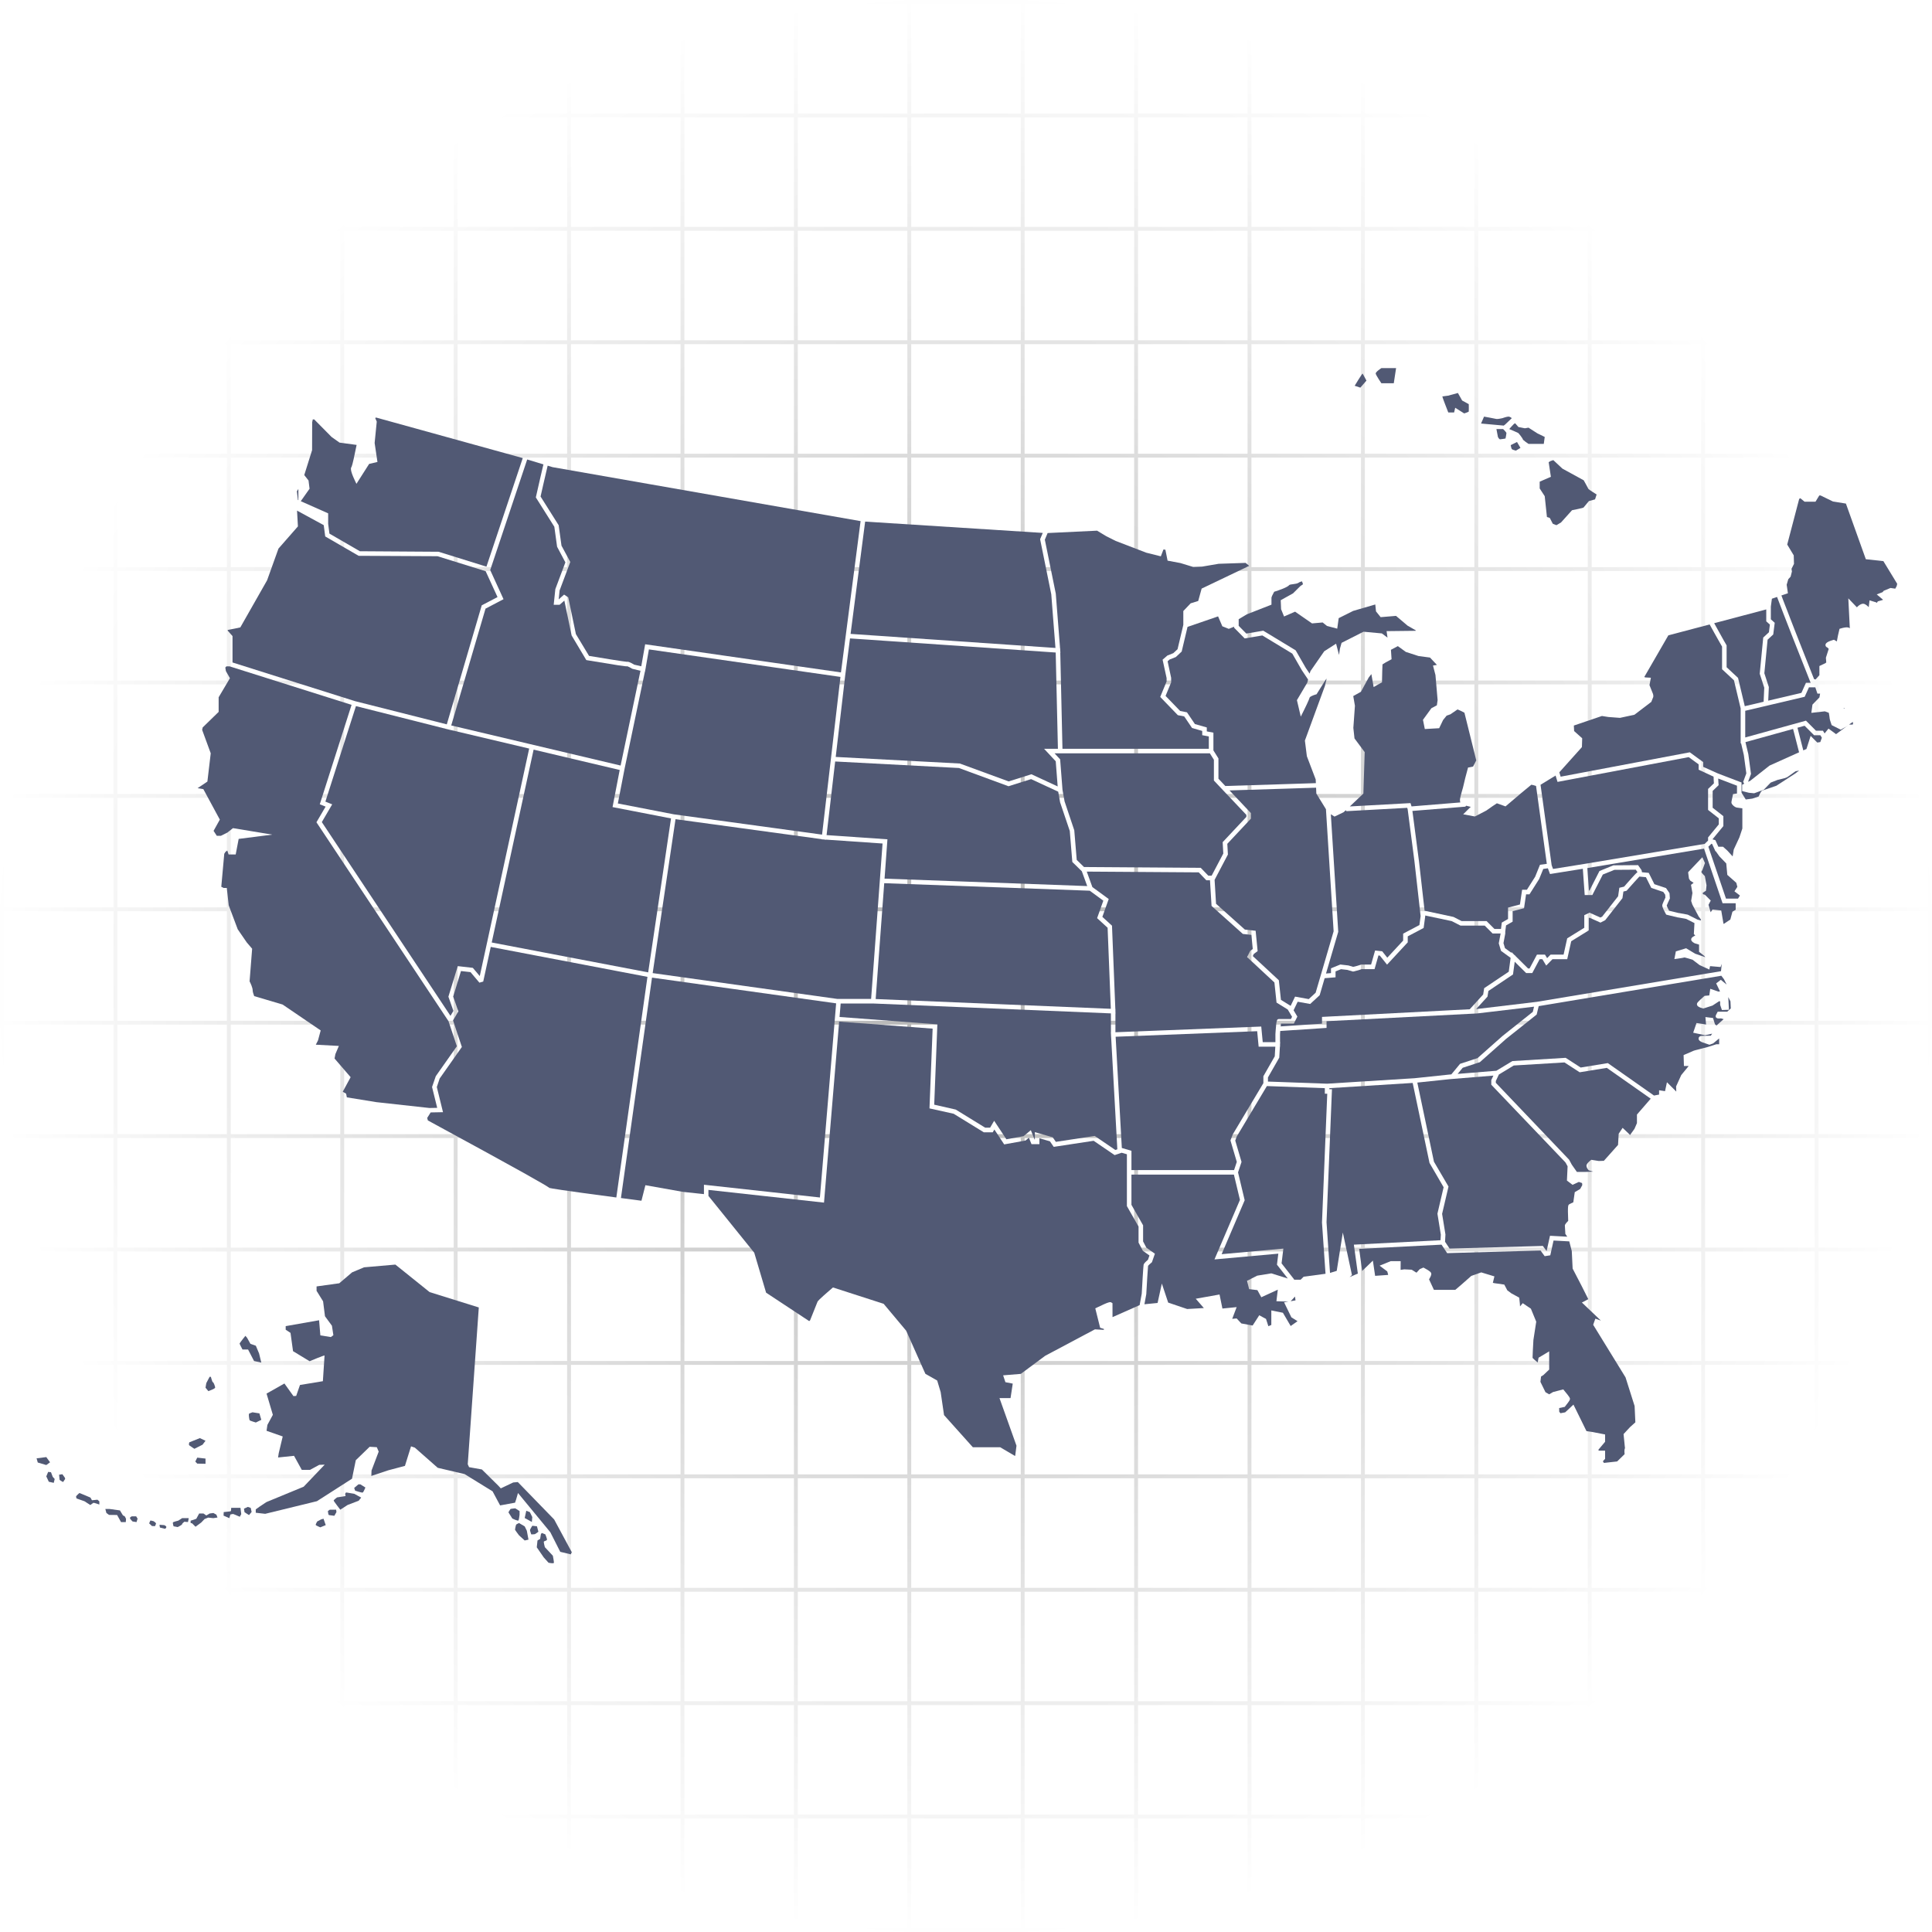 <svg width="845" height="845" viewBox="0 0 845 845" fill="none" xmlns="http://www.w3.org/2000/svg">
<path opacity="0.3" d="M845 0.422H844.578V0H0.422V0.422H0V844.578H0.422V845H844.561V844.578H844.983V0.422H845ZM398.535 396.855V348.94H446.448V396.855H398.535ZM446.448 398.543V446.457H398.535V398.543H446.448ZM396.847 396.855H348.933V348.94H396.847V396.855ZM396.847 398.543V446.457H348.933V398.543H396.847ZM396.847 448.145V496.06H348.933V448.145H396.847ZM398.535 448.145H446.448V496.06H398.535V448.145ZM448.137 448.145H496.05V496.06H448.137V448.145ZM448.137 446.457V398.543H496.05V446.457H448.137ZM448.137 396.855V348.94H496.05V396.855H448.137ZM448.137 347.252V299.338H496.05V347.252H448.137ZM446.448 347.252H398.535V299.338H446.448V347.252ZM396.847 347.252H348.933V299.338H396.847V347.252ZM347.245 347.252H299.332V299.338H347.245V347.252ZM347.245 348.94V396.855H299.332V348.94H347.245ZM347.245 398.543V446.457H299.332V398.543H347.245ZM347.245 448.145V496.06H299.332V448.145H347.245ZM347.245 497.748V545.662H299.332V497.748H347.245ZM348.933 497.748H396.847V545.662H348.933V497.748ZM398.535 497.748H446.448V545.662H398.535V497.748ZM448.137 497.748H496.05V545.662H448.137V497.748ZM497.738 497.748H545.651V545.662H497.738V497.748ZM497.738 496.06V448.145H545.651V496.06H497.738ZM497.738 446.457V398.543H545.651V446.457H497.738ZM497.738 396.855V348.94H545.651V396.855H497.738ZM497.738 347.252V299.338H545.651V347.252H497.738ZM497.738 297.649V249.735H545.651V297.649H497.738ZM496.05 297.649H448.137V249.735H496.05V297.649ZM446.448 297.649H398.535V249.735H446.448V297.649ZM396.847 297.649H348.933V249.735H396.847V297.649ZM347.245 297.649H299.332V249.735H347.245V297.649ZM297.643 297.649H249.73V249.735H297.643V297.649ZM297.643 299.338V347.252H249.73V299.338H297.643ZM297.643 348.94V396.855H249.73V348.94H297.643ZM297.643 398.543V446.457H249.73V398.543H297.643ZM297.643 448.145V496.06H249.73V448.145H297.643ZM297.643 497.748V545.662H249.73V497.748H297.643ZM297.643 547.351V595.265H249.73V547.351H297.643ZM299.332 547.351H347.245V595.265H299.332V547.351ZM348.933 547.351H396.847V595.265H348.933V547.351ZM398.535 547.351H446.448V595.265H398.535V547.351ZM448.137 547.351H496.05V595.265H448.137V547.351ZM497.738 547.351H545.651V595.265H497.738V547.351ZM547.34 547.351H595.253V595.265H547.34V547.351ZM547.34 545.662V497.748H595.253V545.662H547.34ZM547.34 496.06V448.145H595.253V496.06H547.34ZM547.34 446.457V398.543H595.253V446.457H547.34ZM547.34 396.855V348.94H595.253V396.855H547.34ZM547.34 347.252V299.338H595.253V347.252H547.34ZM547.34 297.649V249.735H595.253V297.649H547.34ZM547.34 248.047V200.132H595.253V248.047H547.34ZM545.651 248.047H497.738V200.132H545.651V248.047ZM496.05 248.047H448.137V200.132H496.05V248.047ZM446.448 248.047H398.535V200.132H446.448V248.047ZM396.847 248.047H348.933V200.132H396.847V248.047ZM347.245 248.047H299.332V200.132H347.245V248.047ZM297.643 248.047H249.73V200.132H297.643V248.047ZM248.042 248.047H200.128V200.132H248.042V248.047ZM248.042 249.735V297.649H200.128V249.735H248.042ZM248.042 299.338V347.252H200.128V299.338H248.042ZM248.042 348.94V396.855H200.128V348.94H248.042ZM248.042 398.543V446.457H200.128V398.543H248.042ZM248.042 448.145V496.06H200.128V448.145H248.042ZM248.042 497.748V545.662H200.128V497.748H248.042ZM248.042 547.351V595.265H200.128V547.351H248.042ZM248.042 596.953V644.867H200.128V596.953H248.042ZM249.73 596.953H297.643V644.867H249.73V596.953ZM299.332 596.953H347.245V644.867H299.332V596.953ZM348.933 596.953H396.847V644.867H348.933V596.953ZM398.535 596.953H446.448V644.867H398.535V596.953ZM448.137 596.953H496.05V644.867H448.137V596.953ZM497.738 596.953H545.651V644.867H497.738V596.953ZM547.34 596.953H595.253V644.867H547.34V596.953ZM596.941 596.953H644.855V644.867H596.941V596.953ZM596.941 595.265V547.351H644.855V595.265H596.941ZM596.941 545.662V497.748H644.855V545.662H596.941ZM596.941 496.06V448.145H644.855V496.06H596.941ZM596.941 446.457V398.543H644.855V446.457H596.941ZM596.941 396.855V348.94H644.855V396.855H596.941ZM596.941 347.252V299.338H644.855V347.252H596.941ZM596.941 297.649V249.735H644.855V297.649H596.941ZM596.941 248.047V200.132H644.855V248.047H596.941ZM596.941 198.444V150.53H644.855V198.444H596.941ZM595.253 198.444H547.34V150.53H595.253V198.444ZM545.651 198.444H497.738V150.53H545.651V198.444ZM496.05 198.444H448.137V150.53H496.05V198.444ZM446.448 198.444H398.535V150.53H446.448V198.444ZM396.847 198.444H348.933V150.53H396.847V198.444ZM347.245 198.444H299.332V150.53H347.245V198.444ZM297.643 198.444H249.73V150.53H297.643V198.444ZM248.042 198.444H200.128V150.53H248.042V198.444ZM198.44 198.444H150.527V150.53H198.44V198.444ZM198.44 200.132V248.047H150.527V200.132H198.44ZM198.44 249.735V297.649H150.527V249.735H198.44ZM198.44 299.338V347.252H150.527V299.338H198.44ZM198.44 348.94V396.855H150.527V348.94H198.44ZM198.44 398.543V446.457H150.527V398.543H198.44ZM198.44 448.145V496.06H150.527V448.145H198.44ZM198.44 497.748V545.662H150.527V497.748H198.44ZM198.44 547.351V595.265H150.527V547.351H198.44ZM198.44 596.953V644.867H150.527V596.953H198.44ZM198.44 646.556V694.47H150.527V646.556H198.44ZM200.128 646.556H248.042V694.47H200.128V646.556ZM249.73 646.556H297.643V694.47H249.73V646.556ZM299.332 646.556H347.245V694.47H299.332V646.556ZM348.933 646.556H396.847V694.47H348.933V646.556ZM398.535 646.556H446.448V694.47H398.535V646.556ZM448.137 646.556H496.05V694.47H448.137V646.556ZM497.738 646.556H545.651V694.47H497.738V646.556ZM547.34 646.556H595.253V694.47H547.34V646.556ZM596.941 646.556H644.855V694.47H596.941V646.556ZM646.543 646.556H694.456V694.47H646.543V646.556ZM646.543 644.867V596.953H694.456V644.867H646.543ZM646.543 595.265V547.351H694.456V595.265H646.543ZM646.543 545.662V497.748H694.456V545.662H646.543ZM646.543 496.06V448.145H694.456V496.06H646.543ZM646.543 446.457V398.543H694.456V446.457H646.543ZM646.543 396.855V348.94H694.456V396.855H646.543ZM646.543 347.252V299.338H694.456V347.252H646.543ZM646.543 297.649V249.735H694.456V297.649H646.543ZM646.543 248.047V200.132H694.456V248.047H646.543ZM646.543 198.444V150.53H694.456V198.444H646.543ZM646.543 148.842V100.927H694.456V148.842H646.543ZM644.855 148.842H596.941V100.927H644.855V148.842ZM595.253 148.842H547.34V100.927H595.253V148.842ZM545.651 148.842H497.738V100.927H545.651V148.842ZM496.05 148.842H448.137V100.927H496.05V148.842ZM446.448 148.842H398.535V100.927H446.448V148.842ZM396.847 148.842H348.933V100.927H396.847V148.842ZM347.245 148.842H299.332V100.927H347.245V148.842ZM297.643 148.842H249.73V100.927H297.643V148.842ZM248.042 148.842H200.128V100.927H248.042V148.842ZM198.44 148.842H150.527V100.927H198.44V148.842ZM148.839 148.842H100.925V100.927H148.839V148.842ZM148.839 150.53V198.444H100.925V150.53H148.839ZM148.839 200.132V248.047H100.925V200.132H148.839ZM148.839 249.735V297.649H100.925V249.735H148.839ZM148.839 299.338V347.252H100.925V299.338H148.839ZM148.839 348.94V396.855H100.925V348.94H148.839ZM148.839 398.543V446.457H100.925V398.543H148.839ZM148.839 448.145V496.06H100.925V448.145H148.839ZM148.839 497.748V545.662H100.925V497.748H148.839ZM148.839 547.351V595.265H100.925V547.351H148.839ZM148.839 596.953V644.867H100.925V596.953H148.839ZM148.839 646.556V694.47H100.925V646.556H148.839ZM148.839 696.158V744.073H100.925V696.158H148.839ZM150.527 696.158H198.44V744.073H150.527V696.158ZM200.128 696.158H248.042V744.073H200.128V696.158ZM249.73 696.158H297.643V744.073H249.73V696.158ZM299.332 696.158H347.245V744.073H299.332V696.158ZM348.933 696.158H396.847V744.073H348.933V696.158ZM398.535 696.158H446.448V744.073H398.535V696.158ZM448.137 696.158H496.05V744.073H448.137V696.158ZM497.738 696.158H545.651V744.073H497.738V696.158ZM547.34 696.158H595.253V744.073H547.34V696.158ZM596.941 696.158H644.855V744.073H596.941V696.158ZM646.543 696.158H694.456V744.073H646.543V696.158ZM696.145 696.158H744.058V744.073H696.145V696.158ZM696.145 694.47V646.556H744.058V694.47H696.145ZM696.145 644.867V596.953H744.058V644.867H696.145ZM696.145 595.265V547.351H744.058V595.265H696.145ZM696.145 545.662V497.748H744.058V545.662H696.145ZM696.145 496.06V448.145H744.058V496.06H696.145ZM696.145 446.457V398.543H744.058V446.457H696.145ZM696.145 396.855V348.94H744.058V396.855H696.145ZM696.145 347.252V299.338H744.058V347.252H696.145ZM696.145 297.649V249.735H744.058V297.649H696.145ZM696.145 248.047V200.132H744.058V248.047H696.145ZM696.145 198.444V150.53H744.058V198.444H696.145ZM696.145 148.842V100.927H744.058V148.842H696.145ZM696.145 99.239V51.325H744.058V99.239H696.145ZM694.456 99.239H646.543V51.325H694.456V99.239ZM644.855 99.239H596.941V51.325H644.855V99.239ZM595.253 99.239H547.34V51.325H595.253V99.239ZM545.651 99.239H497.738V51.325H545.651V99.239ZM496.05 99.239H448.137V51.325H496.05V99.239ZM446.448 99.239H398.535V51.325H446.448V99.239ZM396.847 99.239H348.933V51.325H396.847V99.239ZM347.245 99.239H299.332V51.325H347.245V99.239ZM297.643 99.239H249.73V51.325H297.643V99.239ZM248.042 99.239H200.128V51.325H248.042V99.239ZM198.44 99.239H150.527V51.325H198.44V99.239ZM148.839 99.239H100.925V51.325H148.839V99.239ZM99.237 99.239H51.324V51.325H99.237V99.239ZM99.237 100.927V148.842H51.324V100.927H99.237ZM99.237 150.53V198.444H51.324V150.53H99.237ZM99.237 200.132V248.047H51.324V200.132H99.237ZM99.237 249.735V297.649H51.324V249.735H99.237ZM99.237 299.338V347.252H51.324V299.338H99.237ZM99.237 348.94V396.855H51.324V348.94H99.237ZM99.237 398.543V446.457H51.324V398.543H99.237ZM99.237 448.145V496.06H51.324V448.145H99.237ZM99.237 497.748V545.662H51.324V497.748H99.237ZM99.237 547.351V595.265H51.324V547.351H99.237ZM99.237 596.953V644.867H51.324V596.953H99.237ZM99.237 646.556V694.47H51.324V646.556H99.237ZM99.237 696.158V744.073H51.324V696.158H99.237ZM99.237 745.761V793.675H51.324V745.761H99.237ZM100.925 745.761H148.839V793.675H100.925V745.761ZM150.527 745.761H198.44V793.675H150.527V745.761ZM200.128 745.761H248.042V793.675H200.128V745.761ZM249.73 745.761H297.643V793.675H249.73V745.761ZM299.332 745.761H347.245V793.675H299.332V745.761ZM348.933 745.761H396.847V793.675H348.933V745.761ZM398.535 745.761H446.448V793.675H398.535V745.761ZM448.137 745.761H496.05V793.675H448.137V745.761ZM497.738 745.761H545.651V793.675H497.738V745.761ZM547.34 745.761H595.253V793.675H547.34V745.761ZM596.941 745.761H644.855V793.675H596.941V745.761ZM646.543 745.761H694.456V793.675H646.543V745.761ZM696.145 745.761H744.058V793.675H696.145V745.761ZM745.746 745.761H793.659V793.675H745.746V745.761ZM745.746 744.073V696.158H793.659V744.073H745.746ZM745.746 694.47V646.556H793.659V694.47H745.746ZM745.746 644.867V596.953H793.659V644.867H745.746ZM745.746 595.265V547.351H793.659V595.265H745.746ZM745.746 545.662V497.748H793.659V545.662H745.746ZM745.746 496.06V448.145H793.659V496.06H745.746ZM745.746 446.457V398.543H793.659V446.457H745.746ZM745.746 396.855V348.94H793.659V396.855H745.746ZM745.746 347.252V299.338H793.659V347.252H745.746ZM745.746 297.649V249.735H793.659V297.649H745.746ZM745.746 248.047V200.132H793.659V248.047H745.746ZM745.746 198.444V150.53H793.659V198.444H745.746ZM745.746 148.842V100.927H793.659V148.842H745.746ZM745.746 99.239V51.325H793.659V99.239H745.746ZM745.746 49.636V1.688H793.659V49.603H745.746V49.636ZM744.058 49.636H696.145V1.688H744.058V49.603V49.636ZM694.456 49.636H646.543V1.688H694.456V49.603V49.636ZM644.855 49.636H596.941V1.688H644.855V49.603V49.636ZM595.253 49.636H547.34V1.688H595.253V49.603V49.636ZM545.651 49.636H497.738V1.688H545.651V49.603V49.636ZM496.05 49.636H448.137V1.688H496.05V49.603V49.636ZM446.448 49.636H398.535V1.688H446.448V49.603V49.636ZM396.847 49.636H348.933V1.688H396.847V49.603V49.636ZM347.245 49.636H299.332V1.688H347.245V49.603V49.636ZM297.643 49.636H249.73V1.688H297.643V49.603V49.636ZM248.042 49.636H200.128V1.688H248.042V49.603V49.636ZM198.44 49.636H150.527V1.688H198.44V49.603V49.636ZM148.839 49.636H100.925V1.688H148.839V49.603V49.636ZM99.237 49.636H51.324V1.688H99.237V49.603V49.636ZM49.635 49.636H1.688V1.688H49.602V49.603L49.635 49.636ZM49.635 51.325V99.239H1.688V51.325H49.602H49.635ZM49.635 100.927V148.842H1.688V100.927H49.602H49.635ZM49.635 150.53V198.444H1.688V150.53H49.602H49.635ZM49.635 200.132V248.047H1.688V200.132H49.602H49.635ZM49.635 249.735V297.649H1.688V249.735H49.602H49.635ZM49.635 299.338V347.252H1.688V299.338H49.602H49.635ZM49.635 348.94V396.855H1.688V348.94H49.602H49.635ZM49.635 398.543V446.457H1.688V398.543H49.602H49.635ZM49.635 448.145V496.06H1.688V448.145H49.602H49.635ZM49.635 497.748V545.662H1.688V497.748H49.602H49.635ZM49.635 547.351V595.265H1.688V547.351H49.602H49.635ZM49.635 596.953V644.867H1.688V596.953H49.602H49.635ZM49.635 646.556V694.47H1.688V646.556H49.602H49.635ZM49.635 696.158V744.073H1.688V696.158H49.602H49.635ZM49.635 745.761V793.675H1.688V745.761H49.602H49.635ZM49.635 795.364V843.278H1.688V795.364H49.602H49.635ZM51.324 795.364H99.237V843.278H51.324V795.364ZM100.925 795.364H148.839V843.278H100.925V795.364ZM150.527 795.364H198.44V843.278H150.527V795.364ZM200.128 795.364H248.042V843.278H200.128V795.364ZM249.73 795.364H297.643V843.278H249.73V795.364ZM299.332 795.364H347.245V843.278H299.332V795.364ZM348.933 795.364H396.847V843.278H348.933V795.364ZM398.535 795.364H446.448V843.278H398.535V795.364ZM448.137 795.364H496.05V843.278H448.137V795.364ZM497.738 795.364H545.651V843.278H497.738V795.364ZM547.34 795.364H595.253V843.278H547.34V795.364ZM596.941 795.364H644.855V843.278H596.941V795.364ZM646.543 795.364H694.456V843.278H646.543V795.364ZM696.145 795.364H744.058V843.278H696.145V795.364ZM745.746 795.364H793.659V843.278H745.746V795.364ZM795.348 795.364H843.261V843.278H795.348V795.364ZM795.348 793.675V745.761H843.261V793.675H795.348ZM795.348 744.073V696.158H843.261V744.073H795.348ZM795.348 694.47V646.556H843.261V694.47H795.348ZM795.348 644.867V596.953H843.261V644.867H795.348ZM795.348 595.265V547.351H843.261V595.265H795.348ZM795.348 545.662V497.748H843.261V545.662H795.348ZM795.348 496.06V448.145H843.261V496.06H795.348ZM795.348 446.457V398.543H843.261V446.457H795.348ZM795.348 396.855V348.94H843.261V396.855H795.348ZM795.348 347.252V299.338H843.261V347.252H795.348ZM795.348 297.649V249.735H843.261V297.649H795.348ZM795.348 248.047V200.132H843.261V248.047H795.348ZM795.348 198.444V150.53H843.261V198.444H795.348ZM795.348 148.842V100.927H843.261V148.842H795.348ZM795.348 99.239V51.325H843.261V99.239H795.348ZM795.348 49.636V1.688H843.261V49.603H795.348V49.636Z" fill="url(#paint0_radial_647_3921)"/>
<path d="M188.992 475.359L190.598 470.689L199.819 457.594L196.157 446.621L138.404 359.64L142.41 352.794L139.863 351.772L153.767 308.282L100.432 291.445H99.026L98.548 291.963L98.8 293.515L100.565 296.62L95.629 304.965V311.36L88.651 318.153L88.412 319.227L92.167 329.47L90.707 341.835L86.422 344.727L88.943 345.152L96.147 358.473L93.414 363.395L94.82 365.557H96.611L99.437 364.151L101.905 362.201L119.06 365.04L104.386 366.911L103.086 373.717H99.981L99.411 372.005C99.119 372.244 98.906 372.377 98.734 372.443C98.575 372.629 98.323 373.014 98.084 373.398L96.784 387.847L97.805 388.364H99.198L100.021 395.927L103.975 406.448L107.955 412.232L110.277 414.939L109.162 429.215C109.574 430.011 110.516 431.987 110.516 433.195C110.516 433.792 110.874 434.893 111.179 435.676L123.597 439.351L140.261 450.681L139.08 455.06L138.125 456.917L148.208 457.461L146.683 461.056L146.324 462.967L153.356 471.126L149.907 477.495L151.379 478.344L151.698 479.949L164.62 482.046L187.838 484.606L191.221 484.54L188.966 475.412L188.992 475.359Z" fill="#515974"/>
<path d="M143.514 228.982L144.085 233.387L157.405 241.096L191.808 241.321L211.311 247.384L212.757 247.835L228.638 200.351L164.477 182.613L164.105 182.838L164.782 184.404L163.853 193.744L165.087 202.049L161.452 202.899L155.893 211.615L155.123 209.983C153 205.486 153.425 204.57 153.783 204.159C154.141 203.363 155.123 198.905 155.972 194.593L148.503 193.585L145.04 191.13L137.424 183.435H136.801L136.535 184.656L136.496 196.888L133.073 207.781L134.943 210.156L135.394 213.751L131.547 219.204L143.527 224.525V228.969L143.514 228.982Z" fill="#515974"/>
<path d="M130.299 218.674L130.498 218.766V213.871L129.848 214.866L130.299 218.674Z" fill="#515974"/>
<path d="M195.417 316.813L210.701 264.751L217.6 261.143L212.412 249.826L191.344 243.271L156.861 243.099L142.241 234.621L141.591 229.686L129.915 223.33L130.3 230.23L121.796 239.941L116.82 253.806L105.105 274.41L99.586 275.538V275.816L101.695 278.205V289.747L130.22 298.756L155.269 306.663L195.417 316.813Z" fill="#515974"/>
<path d="M212.372 266.131L197.354 317.29L231.889 325.463L271.439 334.83L276.202 312.09L280.129 293.369L276.507 292.494C275.685 291.989 274.743 291.499 274.464 291.432C273.641 291.512 270.577 291.074 256.885 288.779L256.433 288.699L250.012 277.939L246.828 262.682L244.745 264.526H242.171L242.887 257.667L247.279 245.965L243.657 239.132L242.45 230.389L234.356 217.546L234.449 217.148C234.449 217.148 235.458 212.624 236.559 207.887C236.572 207.821 236.585 207.741 236.612 207.675C236.678 207.37 236.758 207.065 236.824 206.759C236.851 206.627 236.89 206.494 236.917 206.348C236.983 206.083 237.036 205.817 237.103 205.552C237.143 205.406 237.169 205.247 237.209 205.101C237.262 204.862 237.328 204.623 237.381 204.371C237.421 204.186 237.474 204 237.514 203.827C237.567 203.628 237.607 203.429 237.66 203.23C237.66 203.19 237.687 203.151 237.687 203.111L230.575 200.962L214.402 249.335L220.227 262.071L212.412 266.171L212.372 266.131Z" fill="#515974"/>
<path d="M274.69 291.392C274.69 291.392 274.557 291.419 274.438 291.419C274.451 291.419 274.491 291.419 274.53 291.419C274.57 291.419 274.623 291.419 274.69 291.392Z" fill="#515974"/>
<path d="M196.782 319.201V319.214L195.854 318.975L194.845 318.737V318.723L164.197 310.975L155.68 308.826L142.319 350.605L145.291 351.799L140.754 359.561L197.021 444.3L198.308 442.137L196.119 435.928L200.219 422.554L206.799 423.311L209.837 426.906L213.115 411.848L216.219 397.545L231.45 327.4L196.782 319.201Z" fill="#515974"/>
<path d="M283.192 427.304V427.251L234.792 418.004L214.639 414.156L211.349 429.308L209.677 429.785L205.79 425.181L201.624 424.704L198.201 435.875L200.483 442.349L198.134 446.29L202.008 457.912L192.297 471.71L191.05 475.438L193.756 486.437L188.356 486.543L186.844 488.945L187.136 490.046C229.432 513.025 238.441 518.199 240.418 519.632V519.592C240.882 519.738 244.637 520.442 269.566 523.745L283.165 427.317L283.192 427.304Z" fill="#515974"/>
<path d="M244.333 229.659L245.58 238.654L249.428 245.792L244.758 258.224L244.36 262.151L246.721 260.055L248.526 261.262L251.882 277.342L257.627 286.868C263.611 287.877 272.832 289.362 274.198 289.455C274.583 289.349 275.313 289.429 277.382 290.703L280.474 291.406L282.172 281.787L367.813 294.099L370.016 277.117L373.253 252.161L376.397 227.921L241.68 204.318L239.53 203.668C238.296 208.842 236.811 215.476 236.426 217.161L244.32 229.686L244.333 229.659Z" fill="#515974"/>
<path d="M267.909 352.993L271.04 336.767L247.663 331.248L233.387 327.865L228.106 352.157L215.064 412.219L237.34 416.478L283.498 425.288L293.488 357.955L267.909 352.993Z" fill="#515974"/>
<path d="M456.785 283.061L461.628 283.392L460.381 267.498L459.797 259.922L454.915 235.842L456.069 233.082L378.388 228.133L374.686 256.658L372.02 277.249L456.785 283.061Z" fill="#515974"/>
<path d="M294.775 356.177L359.547 365.04L363.527 330.969L365.849 311.028L367.587 296.063L283.816 284.029L282.437 291.844H282.463L282.277 292.772L282.092 293.807L282.052 293.794L273.176 336.21L270.23 351.414L294.775 356.177Z" fill="#515974"/>
<path d="M361.298 367.229L361.284 367.295L360.329 367.163L359.308 367.096L359.321 367.017L297.813 358.605L295.451 358.287L285.461 425.606L366.273 436.91H367.852H381L386.002 368.927L361.298 367.229Z" fill="#515974"/>
<path d="M365.69 438.833L319.042 432.319L285.17 427.583L271.836 522.166L271.584 523.984C275.71 524.528 279.04 524.966 280.553 525.165L282.278 518.372L298.716 521.291L307.884 522.272V518.173L358.605 523.745L365.703 438.833H365.69Z" fill="#515974"/>
<path d="M502.119 550.903L502.743 549.112L499.851 547.069L497.967 543.474V536.468L492.872 527.513V504.839L490.577 504.175L488.812 504.772L487.512 505.21L478.331 498.948L460.871 501.602L459.199 499.174L454.609 497.847V500.421H451.146L450.018 497.608L448.519 498.842L439.205 500.527L434.907 494.013L434.19 495.246H430.303L417.102 487.127L406.528 484.778L407.907 449.898L367.017 446.82L360.397 525.987L309.848 520.428V523.055L329.882 547.892L335.069 565.378L353.935 577.823L354.32 577.438C355.581 574.32 357.411 569.756 357.531 569.411C357.637 569.12 357.756 568.735 363.886 563.454L364.311 563.096L386.48 570.247L396.325 582.002L404.736 600.869L409.897 603.801L411.423 608.882L412.896 618.926L425.5 632.989H437.454L443.796 636.717H444.021L444.579 632.312L437.149 611.496H441.978L442.947 605.154L439.736 604.53L438.741 601.532L446.476 600.895L457.13 592.988L478.888 581.419L482.802 581.644V581.233L481.17 580.729L479.047 572.237L479.777 571.879C485.296 569.186 485.615 569.385 486.106 569.69L486.57 569.982V570.566L486.583 576.072L498.444 570.818L499.36 565.843C500.036 553.57 500.169 553.172 500.222 553.026C500.262 552.907 500.342 552.681 500.793 552.19C501.071 551.898 501.483 551.5 502.106 550.97L502.119 550.903Z" fill="#515974"/>
<path d="M485.973 453.52H485.96L485.907 452.34L485.853 451.53H485.893L485.88 443.225L381.903 438.9H380.656H367.68L367.548 440.571L367.189 444.791L409.977 448.015L408.597 483.147L418.017 485.296L430.873 493.203H433.049L434.814 490.192L440.16 498.285L447.67 496.932L450.854 494.305L452.499 498.391H452.618V495.167L460.433 497.422L461.8 499.413L478.795 496.825L487.817 502.968L488.693 502.676L485.973 453.52Z" fill="#515974"/>
<path d="M419.808 333.941L419.954 333.994L441.142 341.769L451.106 338.638L462.595 343.958L461.746 332.959L456.652 327.493H462.702L461.932 294.086L461.733 285.395L456.121 285.011L371.767 279.226L369.684 295.333L365.982 327.068L365.518 331.062L419.808 333.941Z" fill="#515974"/>
<path d="M461.759 259.59V259.657L461.772 259.71L463.59 282.888L463.629 283.538H463.682L463.709 284.427L463.789 285.541L463.736 285.528L464.505 319.334L464.691 327.493H528.706V322.093L525.814 321.549V319.679L521.369 318.405L517.946 313.35L515.147 312.793L507.452 304.819L510.238 298.053V296.567L508.487 288.527L510.583 286.709L513.17 285.674L515.027 283.949L517.548 273.322V267.246L520.759 263.876L524.063 262.854L525.562 257.428L546.339 247.504L546.1 247.265L544.8 246.19L532.978 246.588L525.748 247.822L521.86 247.968L516.314 246.27L510.662 245.208L509.707 240.432L508.858 240.326L507.717 243.324L501.349 241.732L487.988 236.598L483.862 234.528L479.829 232.1L458.203 233.135L456.982 236.041L461.759 259.59Z" fill="#515974"/>
<path d="M552.508 275.843L566.691 284.44L571.096 292.109L572.794 294.63L573.139 293.555L579.176 284.852L584.363 281.522L585.65 286.444L586.062 283.644L586.765 281.163L596.371 276.294L604.384 277.037L606.852 278.881V278.855L606.454 276.042L619.151 275.896L619.217 275.697L615.648 273.654L610.58 269.369L603.853 269.926L601.823 267.405L601.505 264.38L591.846 267.193L585.504 270.364L584.868 274.954L580.41 273.787L578.486 272.248L573.842 272.659L566.426 267.524L561.61 269.634L560.31 266.437L560.15 262.509L565.524 259.524L568.734 256.34L569.902 255.531L569.464 254.27C569 254.376 568.443 254.536 568.084 254.801C567.447 255.252 566.545 255.371 565.59 255.491C565.059 255.557 564.091 255.677 563.892 255.862C563.175 256.844 559.593 258.091 557.285 258.821C556.648 259.922 556.117 261.09 556.104 261.435V264.46L545.344 268.679L541.762 270.828V273.72L545.105 277.104L552.548 275.843H552.508Z" fill="#515974"/>
<path d="M416.623 385.379L475.517 387.542L473.156 381.054L472.532 380.457L471.232 379.183H471.245L469.003 377.007L467.889 363.435L463.656 350.91L462.834 346.267L450.973 340.761L441.088 343.878L419.409 335.905L365.278 333.052L361.523 365.252L388.138 367.083L386.878 384.291L416.623 385.379Z" fill="#515974"/>
<path d="M479.845 401.565L482.564 393.923L476.621 389.572L386.734 386.281L384.266 419.622L382.992 436.95L436.898 439.192L485.841 441.222L484.435 405.771L479.845 401.565Z" fill="#515974"/>
<path d="M463.672 332.11L464.707 345.457L465.609 350.486L469.854 363.143L470.929 376.105L474.113 379.21L525.166 379.555L528.483 383.004H529.12H529.929L535.037 373.306L534.759 368.33L545.121 357.279V356.403L533.259 343.865L530.924 341.384V332.296L529.16 329.483H464.746H462.743H461.23L463.672 332.11Z" fill="#515974"/>
<path d="M524.315 381.545L475.318 381.213L477.773 387.979L484.924 393.207L482.138 401.008L486.37 404.882V405.293L487.816 441.328H487.856V442.256L487.896 443.331H487.856V451.477L551.633 448.983L552.283 455.816H557.829V452.313C557.829 452.313 557.855 451.968 557.882 451.517C557.882 451.371 557.908 451.225 557.908 451.079L557.935 450.708C558.028 449.5 558.107 448.572 558.187 447.882C558.187 447.802 558.213 447.736 558.213 447.656C558.213 447.563 558.24 447.457 558.253 447.378C558.306 447.033 558.373 446.728 558.439 446.502C558.664 445.759 558.97 445.693 559.447 445.693H564.622L565.112 444.711L563.215 441.527L558.319 438.502L557.391 429.705L545.45 418.601L546.803 415.881L547.918 415.058L547.321 408.889L543.579 408.477L529.901 396.232L529.211 384.994H527.605L524.288 381.545H524.315Z" fill="#515974"/>
<path d="M557.789 457.779H550.492L549.855 451.013L487.949 453.441L490.656 502.093L494.862 503.326V511.765H539.745L540.939 508.182L538.166 498.789L539.188 496.122L552.562 473.74V470.715L557.537 462.012L557.789 457.779Z" fill="#515974"/>
<path d="M559.036 548.316L531.174 550.837L542.319 524.793L539.679 513.741H494.861V526.956L499.956 535.911V542.956L501.389 545.703L505.117 548.343L503.817 552.071L503.605 552.244C502.994 552.761 502.344 553.358 502.132 553.623C501.999 554.817 501.588 561.717 501.349 566.015L500.54 570.446L506.298 569.863L508.155 561.385L510.928 569.717L519.234 572.529L526.531 572.105L522.988 568.032L533.39 566.174L534.65 572.317L540.873 571.694L538.936 576.815L540.873 576.642L542.916 578.832L547.865 579.747L550.757 575.263L553.716 576.855L554.751 580.052L556.038 579.495V573.14L561.106 574.161L564.502 579.959L567.501 577.85L564.807 576.152L561.623 569.611L563.52 569.279L558.266 569.12L558.877 564.065L551.659 567.382L549.948 564.264L546.326 563.826L545.424 560.191L549.868 557.935L556.024 556.927L563.242 559.182L558.505 553.132L559.102 548.29L559.036 548.316Z" fill="#515974"/>
<path d="M566.388 567.077L564.504 569.12L566.627 568.735L566.388 567.077Z" fill="#515974"/>
<path d="M578.207 534.531C578.207 534.001 580.13 487.565 580.502 478.357H579.441V475.929L554.1 475.014L540.938 497.038L540.262 498.842L543.008 508.196L541.482 512.773L544.388 524.952L534.305 548.542L561.304 546.101L560.521 552.562L565.987 559.541V559.713H568.853L570.18 558.386L579.746 557.113C579.573 554.711 579.427 552.575 579.295 550.651C578.392 537.716 578.22 534.996 578.193 534.571C578.193 534.545 578.193 534.531 578.193 534.518L578.207 534.531Z" fill="#515974"/>
<path d="M675.578 549.391L673.787 546.937L632.949 548.091L630.482 544.376L594.447 546.22L595.774 555.879L600.457 551.355L601.439 558.015L607.038 557.617L607.144 557.524L606.746 556.078L603.403 553.57L608.245 551.593H612.61L612.584 555.401L614.189 555.176L617.44 555.335L619.47 556.608L619.602 556.569L620.956 555.083L622.561 554.393L622.986 554.618C625.679 556.051 625.851 556.542 625.944 556.834C626.05 557.139 626.21 557.617 625.029 559.554L627.152 564.144H636.492L638.827 562.168L643.497 558.055L647.849 556.502L653.607 558.254L652.93 561.066L653.633 561.226L657.932 561.836L658.171 562.287C658.582 563.096 659.06 563.985 659.272 564.383C659.657 564.622 660.187 565.033 661.037 565.683L664.446 567.541L664.513 568.045C664.712 569.624 664.791 570.672 664.818 571.375L665.999 569.969L669.568 572.383L671.903 578.062L670.669 586.062C670.483 589.286 670.297 593.001 670.297 593.903C670.602 594.275 671.558 595.124 672.513 595.893L672.553 595.867L672.924 593.824L677.568 591.037V599.011L674.967 601.466L674.012 602.036L673.734 604.385L675.949 608.909L677.555 609.837L679.253 608.842L683.724 607.675L684.122 608.166C686.656 611.204 686.656 611.469 686.656 611.841C686.656 612.173 686.656 612.464 684.6 615.038L684.374 615.33L684.016 615.396C683.286 615.529 682.437 615.702 681.933 615.834C681.92 616.219 681.933 616.829 681.959 617.44L682.49 618.103L684.56 617.718L688.182 614.335L693.873 625.918L696.394 626.302L702.02 627.39V630.588L699.101 634.064L699.207 634.475H702.02V638.084L701.728 638.376C701.476 638.628 701.224 638.906 701.051 639.119C701.171 639.318 701.33 639.57 701.516 639.835L707.287 639.198L710.551 636.014C710.378 634.289 710.537 633.692 710.723 633.4C710.723 633.175 710.683 632.75 710.617 632.445L710.1 627.218L712.979 624.127L715.261 622.083L714.929 614.959L710.962 602.421L696.806 579.415L697.761 576.748L700.176 577.584L691.87 569.677L693.144 569.04C693.661 568.775 694.258 568.456 694.67 568.217C693.688 566.121 690.185 559.355 687.93 555.043L687.824 554.844L687.452 547.189L686.351 542.943L679.478 542.572L678.045 549.033L675.578 549.418V549.391Z" fill="#515974"/>
<path d="M511.499 288.5L510.676 289.23L512.228 296.461V298.451L509.787 304.368L516.156 310.949L519.141 311.546L522.617 316.68L527.818 318.166V319.891L530.71 320.448V328.196L532.912 331.712V340.588L535.924 343.772L561.729 342.963L575.527 342.525L575.448 340.906L571.587 330.757L570.724 323.898L579.494 299.963L580.237 296.792L579.68 297.482L575.819 303.651L575.448 303.758C574.28 304.076 573.006 304.686 572.834 305.005C572.555 306.119 570.552 310.153 570.154 310.962L568.92 313.43L567.235 306.225L571.773 298.557L572.118 297.204L569.398 293.157L565.218 285.873L552.11 277.926L544.389 279.226L539.745 274.529V274.092L537.436 275.047L534.611 273.919L532.753 269.581L531.705 269.952L519.393 274.184L516.832 284.971L514.272 287.372L511.499 288.474V288.5Z" fill="#515974"/>
<path d="M547.108 355.62V358.061L536.786 369.06L537.051 373.744L531.227 384.822L531.863 395.29L544.467 406.567L549.177 407.085L550.053 415.987L548.408 417.194L547.93 418.15L559.327 428.737L560.242 437.308L564.488 439.935L566.425 435.888L572.409 436.976L575.42 434.19L577.835 425.964L583.288 407.323L579.931 353.922L575.726 347.076L575.619 344.515L562.352 344.94L537.754 345.709L547.108 355.62Z" fill="#515974"/>
<path d="M630.045 542.412L630.177 540.011L628.691 530.83L631.398 519.261L625.229 508.647L617.865 473.647L581.419 475.929V476.394H582.56L582.521 477.428C581.711 496.865 580.199 533.828 580.186 534.558C580.186 534.784 580.371 537.411 580.716 542.386C580.968 545.955 581.3 550.731 581.711 556.728L584.643 555.839L587.31 539.069L591.304 557.67L590.269 558.572L593.878 557.02L592.14 544.376L630.005 542.439L630.045 542.412Z" fill="#515974"/>
<path d="M617.361 352.701L623 352.237L638.708 350.963C638.549 350.525 638.469 349.915 638.642 349.053C638.921 347.646 639.823 344.595 639.863 344.462L640.858 340.283L642.078 335.706L644.281 335.268L645.674 332.575L640.499 311.718C639.345 311.095 638.058 310.471 637.488 310.285L637.355 310.365L634.383 312.408L632.711 313.005L631.172 314.902L629.448 318.498L623.172 318.856L622.363 314.823L626.064 309.741L628.439 308.494L628.771 306.212L627.829 295.24L626.754 291.1L628.466 290.809L625.441 287.598L620.386 286.921L614.867 285.13L611.377 282.596L608.352 284.201L608.631 288.341L608.047 288.646C606.734 289.323 605.181 290.198 604.664 290.583C604.611 291.419 604.505 294.789 604.452 297.84V298.411L600.79 300.494L599.795 294.829L598.641 296.315L595.231 302.564L591.874 304.434L592.604 308.68L591.914 318.365L592.418 322.969L596.876 328.953L596.306 347.076L590.375 352.715L616.91 351.255L617.361 352.701Z" fill="#515974"/>
<path d="M579.959 425.791L582.135 425.606V423.509L586.221 421.851L589.75 422.262L591.833 422.873L593.505 422.461L595.389 421.878H599.674L601.426 415.721L604.53 416.066L606.759 418.866L613.698 411.383V408.345L620.809 404.59L621.34 400.663L621.261 399.973L618.607 376.463L615.675 353.975L615.476 353.325L588.875 354.784L588.636 354.36L587.628 355.262L583.687 357.146L582.069 356.137L585.306 407.549L579.959 425.791Z" fill="#515974"/>
<path d="M684.679 508.474L684.587 508.302L652.241 474.43V472.387L653.169 470.436L635.776 471.856L634.024 472.002L619.895 473.488L627.165 508.089L633.533 518.955L630.734 530.909L632.193 539.918L632.021 543.102L634.011 546.087L674.795 544.933L676.44 547.175L677.926 540.489L685.475 540.9L684.626 539.653V539.374C684.56 538.671 684.427 536.376 684.427 536.097C684.427 535.779 684.427 535.447 685.887 533.961C685.608 527.208 685.834 527.062 686.351 526.717C686.59 526.558 687.426 526.173 688.116 525.855L688.753 521.41L691.127 520.017L692.043 518.332L691.95 517.43L690.544 516.939L687.784 518.212L685.33 516.342L685.621 510.119L684.719 508.448L684.679 508.474Z" fill="#515974"/>
<path d="M690.915 468.99L684.255 464.678L662.085 466.018L655.57 469.959L654.23 472.798V473.594L686.271 507.201L687.465 509.403L689.681 512.561H693.489L696.792 512.441L694.855 511.858L694.67 511.632C694.431 511.353 693.874 510.624 693.874 509.881C693.874 509.629 693.874 508.939 695.625 507.546L695.97 507.267L699.247 507.784L701.489 507.705L707.685 500.753L707.964 495.87L709.688 493.283L712.753 496.202L712.859 496.52L714.876 493.708L715.951 491.227V487.472L721.974 480.533L702.776 467.053L690.941 468.977L690.915 468.99Z" fill="#515974"/>
<path d="M580.197 449.58L559.938 450.92C559.911 451.305 559.885 451.637 559.871 451.889C559.871 452.048 559.845 452.194 559.845 452.34V455.776H559.911L559.845 456.811V457.766H559.792L559.513 462.582L554.564 471.246V473.05L560.283 473.249L580.436 473.979L614.732 471.83L618.593 471.591L633.824 469.986L634.766 469.906L638.587 465.289L646.242 462.781L657.122 453.136L670.402 442.562L670.946 440.293L646.043 443.252L643.748 443.371L580.197 446.648V449.58Z" fill="#515974"/>
<path d="M658.397 454.675L647.252 464.559L639.743 467.014L637.527 469.694L641.945 469.335L654.47 468.314L661.462 464.081L684.773 462.662L691.34 466.907L703.214 464.97L723.408 479.153H723.421L725.636 478.742V476.845L728.237 477.243L729.073 473.342L733.159 477.428C733.159 476.818 733.119 476.062 733.079 475.399V475.16L735.322 470.211L738.493 466.35V466.231H736.502L736.357 461.455L736.993 461.189C738.493 460.566 740.191 459.836 740.443 459.703C740.576 459.61 740.828 459.438 746.878 457.939L750.699 456.718H751.906V454.184L749.279 456.36L747.66 456.944L744.383 455.816C743.892 455.59 742.712 455.033 742.937 454.011C743.149 453.056 744.251 453.056 744.622 453.056C745.816 453.056 747.448 453.003 748.244 452.977C748.47 452.658 748.695 452.34 748.854 452.088L745.723 452.778L740.549 451.676L742.008 447.431L746.174 448.094L745.896 444.83L749.226 445.242L750.075 447.988C750.301 448.187 750.539 448.386 750.725 448.545C751.362 448.015 752.596 446.927 753.87 445.759L752.755 445.414C751.375 445.507 751.057 445.454 750.725 445.149L750.407 444.857V444.419C750.407 444.18 750.42 444.021 750.99 443.013L751.269 442.495H755.422L757.001 441.049L756.855 437.958L755.899 436.1L756.178 441.646L753.113 441.752L752.344 439.497V437.958L751.893 437.905L749 439.802L744.994 441.089L744.702 441.009C743.64 440.704 741.863 440.187 742.234 438.913C742.314 438.634 742.406 438.316 745.286 435.769L745.524 435.556L747.594 435.371L748.019 432.478L751.561 433.686L752.291 433.619L750.606 430.104L752.636 428.551L755.183 430.608L754.029 428.312L752.861 426.76L672.978 440.054L672.089 443.742L658.317 454.701L658.397 454.675Z" fill="#515974"/>
<path d="M655.518 412.591L656.327 408.292H652.825L649.375 404.842H638.801L634.94 402.865L623.331 400.411L623.358 400.69L622.654 405.864L615.702 409.539V412.153L606.654 421.904L603.496 417.951L602.886 417.884L601.188 423.868H595.562L594.063 424.372L591.794 424.943L589.274 424.2L586.514 423.894L584.126 424.863V427.45L579.363 427.835L577.187 435.278L573.034 439.112L567.568 438.13L565.777 441.859L567.422 444.618L565.896 447.683H560.258C560.244 447.802 560.218 447.962 560.205 448.134C560.205 448.227 560.178 448.333 560.178 448.426C560.178 448.505 560.165 448.585 560.152 448.678C560.152 448.758 560.138 448.837 560.125 448.917L578.209 447.723V444.764L642.821 441.421L648.698 434.959L649.136 432.2L659.883 424.996L660.705 418.932L656.5 415.881L655.505 412.564L655.518 412.591Z" fill="#515974"/>
<path d="M620.57 376.224L623.078 398.328L635.708 401.034L639.264 402.852H650.183L653.633 406.302H656.485L656.843 403.502L659.576 401.937V396.961L664.777 395.595L665.732 389.147H667.829L671.437 383.442L673.547 378.214L676.532 377.816L671.822 343.759C670.986 343.467 670.111 343.242 669.753 343.215C668.837 343.892 662.694 349.079 658.913 352.316L658.462 352.701L657.905 352.489C656.711 352.038 655.304 351.52 654.694 351.335C653.951 351.786 651.908 353.205 650.103 354.492L649.984 354.559L645.088 357.106L639.954 356.151L642.992 353.139L643.311 352.913L641.267 352.396L640.883 352.807L617.744 354.678L620.557 376.224H620.57Z" fill="#515974"/>
<path d="M737.55 401.91C736.144 401.645 734.631 401.366 734.114 401.287C734.087 401.287 734.074 401.287 734.047 401.287C734.008 401.287 733.968 401.287 733.941 401.273C733.915 401.273 733.862 401.273 733.596 401.207C733.159 401.114 732.217 400.889 730.067 400.358C730.014 400.345 729.961 400.331 729.908 400.318C729.669 400.265 729.417 400.199 729.165 400.132L728.754 400.026L728.541 399.655C726.83 396.63 726.989 395.98 727.069 395.701C727.201 395.157 728.011 393.393 728.396 392.583L728.303 391.323L727.467 390.102L722.226 388.351L719.878 383.654C718.87 383.561 717.622 383.442 717.012 383.389C716.163 384.265 713.47 387.263 711.625 389.359L711.413 389.598L710.033 389.93L709.609 392.835L702.073 402.454L700.003 403.529L695.227 401.38L694.895 401.539V406.912L687.2 411.675L685.462 419.516H679.014L676.268 422.316L674.583 419.516H673.402L670.165 425.593H667.498L662.496 420.631L661.74 426.203L650.98 433.42L650.582 435.901L645.646 441.315H645.872L672.115 438.183L752.715 424.77L753.046 421.573L752.516 422.952L747.925 422.554L747.62 424.054L743.348 422.09L740.27 419.755C738.903 419.33 737.351 418.879 736.794 418.76C736.316 418.893 735.441 419.039 733.703 419.291L732.323 419.476L732.973 416.093L737.47 414.74L741.384 417.115L745.829 418.641C745.696 418.455 745.55 418.269 745.391 418.083L743.122 416.292V413.148L741.172 412.551C739.845 411.861 739.673 411.304 739.673 410.892C739.673 410.335 739.965 409.897 741.477 409.128L740.84 408.571L741.106 403.728L737.537 401.924L737.55 401.91Z" fill="#515974"/>
<path d="M677.011 379.767L674.981 380.045L673.19 384.45L668.944 391.164H667.458L666.57 397.213L661.581 398.514V403.104L658.702 404.749L658.357 407.429V408.225V408.318L657.574 412.498L658.238 414.7L661.037 416.73L661.077 416.398L662.43 417.751L662.855 418.057V418.15L668.334 423.589H668.984L672.221 417.513H675.724L676.666 419.065L678.192 417.513H683.87L685.449 410.401L692.919 405.784V400.265L695.214 399.177L699.95 401.3L700.773 400.862L707.712 391.999L708.256 388.284L710.326 387.794C710.631 387.449 710.909 387.13 711.175 386.825C711.294 386.692 711.4 386.573 711.506 386.44C711.666 386.268 711.812 386.095 711.957 385.936C712.077 385.803 712.196 385.671 712.302 385.551C712.422 385.419 712.528 385.299 712.634 385.18C712.833 384.954 713.032 384.742 713.205 384.543C713.297 384.437 713.39 384.344 713.47 384.238C713.563 384.132 713.656 384.026 713.749 383.933C713.841 383.827 713.934 383.721 714.027 383.628C714.12 383.521 714.213 383.415 714.306 383.322C714.412 383.203 714.518 383.097 714.611 382.991C714.664 382.924 714.717 382.871 714.77 382.818C714.85 382.739 714.916 382.659 714.996 382.579C715.035 382.54 715.075 382.487 715.115 382.447C715.221 382.341 715.314 382.248 715.394 382.155C715.407 382.142 715.434 382.115 715.447 382.102C715.513 382.036 715.579 381.969 715.646 381.916C715.672 381.89 715.686 381.876 715.712 381.85C715.778 381.797 715.832 381.744 715.885 381.704C715.885 381.704 715.911 381.691 715.911 381.677C715.977 381.624 716.031 381.584 716.07 381.545C716.07 381.545 716.084 381.545 716.097 381.531C716.123 381.518 716.137 381.505 716.163 381.492L716.137 381.372L715.447 380.377L706.093 380.443L701.025 382.5L696.435 391.469H693.104L692.282 379.979L677.926 382.274L676.998 379.754L677.011 379.767Z" fill="#515974"/>
<path d="M748.537 369.034L747.184 370.321L754.892 393.021H760.159L760.995 391.681L758.594 389.837L759.867 387.873L759.403 386.109L755.476 382.646L755.011 377.644L752.04 374.566L750.434 372.311H750.275L748.829 369.113L748.537 369.034Z" fill="#515974"/>
<path d="M745.364 371.156L706.902 377.565L694.258 379.674L694.948 389.492H695.2L699.565 380.948L705.668 378.467L716.441 378.387L717.967 380.576L718.152 381.492C719.254 381.598 720.567 381.717 720.567 381.717L721.111 381.77L723.579 386.719L728.674 388.417L730.186 390.633L730.359 392.955L730.252 393.194C729.735 394.282 729.138 395.608 728.979 396.073C729.072 396.444 729.509 397.386 730.014 398.315C731.566 398.7 733.158 399.098 733.808 399.244C733.835 399.244 733.874 399.257 733.901 399.27C733.927 399.27 733.941 399.27 733.967 399.283C734.007 399.283 734.06 399.31 734.087 399.31C734.087 399.297 734.312 399.31 738.014 400.013L738.279 400.106L742.458 402.215L743.851 402.587L743.971 402.215L742.923 400.809L740.19 395.648L739.659 394.043L740.216 390.567L739.593 387.011L740.747 386.122L739.314 385.22L738.704 384.304L738.332 381.492L744.555 374.924L745.696 377.472L744.568 380.536C744.329 380.828 744.117 381.266 744.13 381.425C744.21 381.651 744.807 382.394 745.404 382.951L745.643 383.177L746.372 387.223L746.12 389.572L744.687 390.527L744.86 391.124L745.682 391.336L748.23 393.884L747.248 395.741L748.203 399.005L748.986 397.797L752.82 398.222L753.802 404.02H754.041L756.787 402.189L757.716 398.753L759.136 397.917V395.064H753.404L745.298 371.209L745.364 371.156Z" fill="#515974"/>
<path d="M679.24 380.059L692.945 377.856L724.654 372.576L745.577 369.086L747.063 367.654V366.261L751.747 360.569V357.915L747.063 354.24V345.059L749.611 342.605C749.597 342.286 749.571 341.809 749.531 341.251C749.531 341.079 749.518 340.906 749.504 340.721C749.504 340.668 749.504 340.615 749.504 340.548C749.491 340.27 749.478 339.991 749.465 339.686L742.937 336.648V334.313L738.599 331.142L681.217 341.981L680.368 339.208L673.787 343.242L676.52 363.05L678.643 378.4L679.24 380.032V380.059Z" fill="#515974"/>
<path d="M751.627 342.698C751.627 342.857 751.64 342.963 751.64 342.963L751.667 343.414L749.066 345.922V353.285L753.75 356.96V361.299L749.066 366.99V367.123L750.26 367.468L751.561 370.334H753.591L755.435 371.966L757.81 374.566L758.287 371.568L760.768 366.234L762.055 362.36V353.537C761.034 353.378 760.052 353.232 759.826 353.232C758.924 353.232 757.266 351.892 757.266 350.95C757.266 350.844 757.266 350.565 757.836 347.978L757.982 347.315L759.707 347.05V343.64L751.494 340.509C751.547 341.53 751.587 342.34 751.614 342.724L751.627 342.698Z" fill="#515974"/>
<path d="M762.706 330.226L761.512 325.105L761.313 325.158V309.847L758.381 297.535L753.18 292.706V282.795C753.127 282.702 753.06 282.583 752.981 282.45C752.901 282.304 752.795 282.132 752.689 281.933C752.662 281.893 752.649 281.866 752.623 281.827C752.317 281.283 751.919 280.593 751.455 279.77C751.429 279.73 751.415 279.691 751.389 279.651C751.23 279.359 751.057 279.067 750.885 278.749C750.778 278.576 750.686 278.39 750.579 278.205C750.473 278.019 750.38 277.833 750.261 277.647C750.062 277.302 749.876 276.944 749.664 276.586C749.598 276.467 749.531 276.347 749.465 276.214C749.213 275.75 748.947 275.286 748.682 274.808C748.682 274.795 748.669 274.768 748.656 274.755C748.364 274.211 748.059 273.667 747.753 273.11L729.683 277.886L719.175 296.076L719.507 296.275L722.054 296.421L721.431 299.645L722.97 303.506C723.116 304.01 723.262 304.779 722.877 305.35C722.797 305.496 722.532 306.159 722.346 306.69L722.253 306.968L714.85 312.607L708.522 313.974L703.414 313.589L700.641 313.151L688.355 317.33L688.474 319.745L692.004 322.903L691.884 326.763L682 337.789L682.584 339.699L739.063 329.032L744.914 333.304V335.387L751.375 338.293L761.697 342.233V346.704L763.542 349.663L766.394 349.292L769.18 348.363C770.228 345.961 770.534 345.855 770.892 345.736C771.144 345.656 776.106 343.945 776.929 343.666L785.194 338.306L786.892 337.019L785.314 337.324L781.731 339.872L780.736 340.296L777.433 341.119L774.447 342.286L771.409 345.417L767.217 346.956L764.921 346.731L761.963 345.988V343.215L762.865 342.777L762.414 341.968L763.794 338.253L762.706 330.226Z" fill="#515974"/>
<path d="M784.238 318.816L765.305 324.057L763.408 324.588L764.669 329.868L765.836 338.479L764.602 341.795L764.669 341.902L765.465 341.517L773.943 334.843L786.865 329.032L784.769 320.859L784.238 318.816Z" fill="#515974"/>
<path d="M793.433 321.576L789.28 317.423L786.162 318.285L788.709 328.196L790.089 327.586L791.92 321.854L794.826 324.76L796.139 324.561L796.829 322.664L796.179 321.576H793.433Z" fill="#515974"/>
<path d="M806.262 309.927H806.301L806.845 309.94C806.739 309.847 806.646 309.768 806.567 309.701C806.487 309.754 806.368 309.821 806.262 309.927Z" fill="#515974"/>
<path d="M810.467 316.587L810.374 315.738L808.689 316.919H810.268L810.467 316.587Z" fill="#515974"/>
<path d="M773.292 308.521L763.314 310.869V322.544L785.67 316.362L789.876 315.194L794.254 319.586H797.292L798.022 320.78L799.734 318.67L803.037 321.098L808.503 317.065L807.283 317.914L805.08 319.135L801.127 317.158L800.994 316.786C800.702 315.964 800.198 314.504 800.198 313.867C800.198 313.642 800.039 312.687 799.866 311.758L798.128 311.121L792.224 311.784L792.715 308.176L795.767 305.031L796.058 303.373H794.878L793.962 300.613H791.189L789.319 304.753L773.305 308.521H773.292Z" fill="#515974"/>
<path d="M804.857 281.8L804.844 281.787L804.857 281.8Z" fill="#515974"/>
<path d="M816.092 244.678L807.349 220.252L801.684 219.337L796.284 216.71H795.7L794.041 219.43H789.265L787.381 217.891L786.904 218.236L781.676 238.164L784.529 242.9L784.635 246.628L783.56 248.777L783.733 249.945L783.162 252.214L782.141 253.328L781.437 255.743L781.981 259.471L779.129 260.44C779.275 260.811 779.408 261.196 779.567 261.581C779.567 261.581 779.567 261.594 779.567 261.607C779.686 261.926 779.819 262.257 779.938 262.589C779.978 262.682 780.005 262.775 780.044 262.868C780.151 263.159 780.27 263.465 780.389 263.756C780.442 263.889 780.482 264.009 780.535 264.141C780.655 264.433 780.761 264.738 780.88 265.03C780.933 265.163 780.986 265.295 781.039 265.428C781.159 265.747 781.278 266.065 781.411 266.383C781.464 266.516 781.504 266.635 781.557 266.755C781.663 267.047 781.782 267.325 781.889 267.617C781.968 267.816 782.034 268.002 782.114 268.201C782.194 268.413 782.273 268.612 782.353 268.825C782.459 269.103 782.565 269.382 782.671 269.66C782.751 269.859 782.831 270.058 782.897 270.257C783.003 270.523 783.109 270.788 783.215 271.067C783.282 271.253 783.361 271.438 783.428 271.624C783.547 271.916 783.653 272.221 783.773 272.513C783.839 272.699 783.918 272.871 783.985 273.057C784.104 273.349 784.21 273.654 784.33 273.946C784.396 274.132 784.476 274.317 784.542 274.49C784.661 274.808 784.794 275.127 784.913 275.445C784.967 275.578 785.02 275.71 785.073 275.843C785.205 276.188 785.351 276.546 785.484 276.891C785.537 277.024 785.59 277.17 785.643 277.302C785.789 277.674 785.935 278.045 786.081 278.404C786.108 278.483 786.147 278.563 786.174 278.642C786.32 279.027 786.479 279.412 786.625 279.797C786.652 279.876 786.691 279.969 786.718 280.049C788.496 284.586 790.167 288.819 791.428 291.976C791.494 292.149 791.56 292.321 791.627 292.48C792.303 294.179 792.834 295.532 793.179 296.408C793.272 296.646 793.365 296.872 793.431 297.031L794.081 297.164L795.753 295.306V291.3L798.46 289.999L798.751 289.708L798.592 287.664L799.839 283.79L799.216 283.18C798.844 283.061 798.579 282.808 798.46 282.45C798.34 282.079 798.353 281.522 799.11 280.991C799.853 280.46 801.418 280.009 801.723 279.916L802.135 279.81L803.382 280.54L803.859 278.019L804.549 275.034L805.107 274.861C807.707 274.092 808.662 274.41 809.06 274.808L808.397 261.7L812.152 265.627L812.576 265.189C813.027 264.778 814.075 263.929 815.084 264.075C815.88 264.181 816.782 265.004 817.26 265.494L817.326 265.521L817.684 262.562L818.825 262.921C818.825 262.921 819.9 263.252 820.218 263.345C820.457 263.372 820.656 263.465 820.868 263.69L821.293 263.027L823.509 262.39V262.231L820.828 259.975L823.363 259.007L823.907 258.37L826.865 257.163L828.935 257.468L829.545 256.353L829.784 255.345L823.734 245.421L816.065 244.585L816.092 244.678Z" fill="#515974"/>
<path d="M754.306 280.739C754.359 280.832 754.412 280.911 754.452 281.004C754.505 281.084 754.545 281.176 754.584 281.243C754.73 281.495 754.836 281.694 754.916 281.827C754.996 281.959 755.035 282.039 755.035 282.039L755.168 282.264V291.83L760.17 296.487L763.115 308.866L771.354 306.929L771.633 300.772L769.656 294.683L771.182 278.841L773.676 276.533L774.101 273.176L772.509 271.757V266.542L749.729 272.566C751.347 275.525 752.899 278.284 753.894 280.062C753.908 280.089 753.934 280.115 753.948 280.155C754.027 280.288 754.093 280.407 754.16 280.526C754.2 280.606 754.239 280.672 754.279 280.739H754.306Z" fill="#515974"/>
<path d="M784.968 281.03C784.968 281.03 784.955 280.991 784.941 280.977C784.782 280.593 784.636 280.195 784.477 279.81C784.357 279.518 784.251 279.226 784.132 278.934C784.052 278.748 783.986 278.549 783.906 278.35C783.774 278.005 783.641 277.661 783.495 277.316C783.442 277.183 783.402 277.063 783.349 276.931C781.147 271.319 778.931 265.587 777.233 261.089L774.977 261.859L774.513 265.309V270.868L776.211 272.393L775.561 277.501L773.093 279.783L771.674 294.457L773.637 300.494L773.372 306.451L787.887 303.041L789.877 298.623H791.92L791.801 298.331C791.747 298.185 788.577 290.251 784.955 281.017L784.968 281.03Z" fill="#515974"/>
<path d="M204.584 640.353L209.413 571.84L187.906 565.126L172.927 553.093L159.235 554.287L153.995 556.489L148.383 561.266L138.459 562.645V564.569L141.311 569.16L142.134 575.687L145.172 579.827L145.809 583.966L144.708 584.789L140.117 584.059L139.56 577.439L124.952 580.012V581.578L127.062 582.958L128.163 590.958L135.42 595.363C135.42 595.363 141.948 592.603 141.948 592.882C141.948 593.16 141.218 604.093 141.218 604.093L131.201 605.751L129.543 610.528L128.349 610.62L124.395 605.101L116.581 609.519L119.34 618.806L116.952 623.211L116.581 625.785L123.652 628.266L121.901 635.616L121.622 637.46L128.601 636.731L131.997 642.887H135.58L139.626 640.684L142.014 640.592L132.82 650.237L116.554 656.95L113.516 658.967L111.857 660.161V661.634L115.997 662.098L138.605 656.579L153.955 646.748L155.613 638.654L161.677 632.777L164.808 632.963L165.63 634.887L162.499 643.152L162.406 645.54L169.849 643.059L177.107 641.136L179.773 632.591L181.432 633.149L191.449 641.971L203.217 644.731L215.436 652.267L218.74 658.423L225.268 657.229L225.732 655.849L226.554 652.997L240.711 670.178L245.036 678.722L249.627 679.823L250.091 678.908L242.369 664.566L226.475 648.207L224.458 648.393L219.032 650.967L217.931 649.773L210.766 642.701L205.154 641.693L204.557 640.366L204.584 640.353Z" fill="#515974"/>
<path d="M107.333 584.245C107.333 584.245 104.785 587.416 104.785 587.628C104.785 587.84 106.059 590.241 106.059 590.241H108.5L111.114 595.27L114.285 595.96L113.316 591.966L111.897 588.583L109.535 587.76L108.089 585.147L107.333 584.245Z" fill="#515974"/>
<path d="M91.678 602.169L90.232 604.929L89.887 606.932L91.134 608.444C91.134 608.444 94.026 607.41 94.093 606.932C94.159 606.454 93.336 604.385 93.124 604.557C92.912 604.73 92.222 602.182 92.222 602.182H91.665L91.678 602.169Z" fill="#515974"/>
<path d="M109.191 618.156C108.912 618.289 108.912 618.223 108.846 618.713C108.78 619.204 109.058 620.982 109.191 621.194C109.324 621.407 111.897 622.163 111.897 622.163L114.286 620.995L113.463 618.17L110.425 617.692L109.178 618.17L109.191 618.156Z" fill="#515974"/>
<path d="M87.407 628.982L82.79 630.84C82.79 630.84 82.445 631.875 82.79 632.153C83.135 632.432 85.019 633.666 85.019 633.666L88.575 631.875L89.888 630.15L87.407 628.982Z" fill="#515974"/>
<path d="M86.265 637.527L85.416 639.252L86.265 640.141L89.887 640.22V637.938L86.265 637.527Z" fill="#515974"/>
<path d="M110.054 661.275L108.913 662.655L106.95 661.408L106.711 659.856L108.383 659.073L109.643 659.484L110.054 661.275Z" fill="#515974"/>
<path d="M105.156 659.484H101.123L101.017 660.864L100.672 661.037L97.846 661.342L97.779 662.894L100.3 663.995L100.751 662.416C100.751 662.416 101.919 662.111 102.025 662.178C102.131 662.244 104.891 663.385 104.891 663.385L105.514 662.244L105.169 659.484H105.156Z" fill="#515974"/>
<path d="M94.648 662.483L95.126 663.717L93.295 663.995L91.066 663.756L89.474 664.38L87.988 665.919L85.507 667.75L83.995 666.237L83.371 666.131V665.11L85.162 664.513L85.852 664.274L87.099 661.965H88.996L90.23 662.828L91.677 661.965L93.335 661.74L94.648 662.483Z" fill="#515974"/>
<path d="M82.55 663.995C82.55 663.995 79.684 663.955 79.657 663.995C79.618 664.035 77.999 665.07 77.999 665.07C77.999 665.07 75.757 665.627 75.624 665.866C75.491 666.105 75.903 667.551 75.903 667.551L77.734 667.896C77.734 667.896 79.697 666.927 79.657 666.622C79.618 666.317 80.652 665.548 80.652 665.548C80.652 665.548 82.165 665.76 82.231 665.654C82.297 665.548 82.536 663.995 82.536 663.995H82.55Z" fill="#515974"/>
<path d="M71.896 667.06L69.76 666.887L69.932 668.095L72.201 668.652C72.201 668.652 72.718 668.347 72.758 667.896C72.798 667.445 71.896 667.073 71.896 667.073V667.06Z" fill="#515974"/>
<path d="M67.171 665.335C67.171 665.335 65.831 664.95 65.752 665.057C65.686 665.163 65.234 666.264 65.234 666.264L66.455 667.431L67.782 667.498C67.782 667.498 68.127 666.808 68.233 666.423C68.339 666.038 67.158 665.322 67.158 665.322L67.171 665.335Z" fill="#515974"/>
<path d="M57.634 663.199C57.634 663.199 56.771 663.584 56.838 663.995C56.904 664.407 57.979 665.441 57.979 665.441L59.703 665.72L60.181 664.208L59.557 663.212H57.634V663.199Z" fill="#515974"/>
<path d="M53.773 662.788L52.46 660.612L47.975 659.988H46.078L46.529 661.726L47.697 662.576L51.213 662.615L52.937 665.72H55.007C55.007 665.72 55.14 664.473 55.113 664.274C55.073 664.061 54.556 663.199 54.556 663.199L53.76 662.788H53.773Z" fill="#515974"/>
<path d="M43.465 658.038C43.465 658.038 41.023 657.176 40.851 657.282C40.678 657.388 39.511 658.25 39.511 658.25L36.924 656.592L33.474 655.385C33.474 655.385 33.235 654.655 33.262 654.482C33.288 654.31 34.668 652.996 34.774 652.996C34.88 652.996 39.564 655 39.564 655L40.214 656.167L42.629 655.928L43.451 656.658V658.038H43.465Z" fill="#515974"/>
<path d="M27.608 648.207C27.608 648.207 26.096 647.411 26.056 647.172C26.016 646.933 25.844 644.996 25.844 644.996L27.29 644.784L28.391 646.336L28.497 646.854L27.595 648.194L27.608 648.207Z" fill="#515974"/>
<path d="M23.51 648.552L21.347 648.074L20.246 645.726L21.069 643.762L22.302 643.908L23.072 645.938L23.921 646.867L23.51 648.552Z" fill="#515974"/>
<path d="M20.246 640.764L16.517 639.663L16 637.832L20.246 637.288L21.891 639.557L20.246 640.764Z" fill="#515974"/>
<path d="M140.488 664.526L138.737 665.441C138.737 665.441 137.954 666.768 138.1 667.007C138.233 667.233 140.077 668.015 140.077 668.015L142.465 667.047L141.497 664.247L140.488 664.526Z" fill="#515974"/>
<path d="M143.422 660.864C143.422 660.864 143.515 662.576 143.886 662.655C144.258 662.735 146.235 662.96 146.235 662.96L147.15 661.355L147.017 660.294H144.258L143.435 660.851L143.422 660.864Z" fill="#515974"/>
<path d="M151.142 654.323L147.414 654.92C147.414 654.92 145.941 656.021 145.941 656.3C145.941 656.579 148.834 660.294 148.834 660.294L152.044 658.224L156.874 656.38L157.975 655L154.937 653.341L151.355 652.744L150.943 653.341L151.129 654.31L151.142 654.323Z" fill="#515974"/>
<path d="M156.754 649.215L154.91 650.781L155.321 651.975C155.321 651.975 158.399 653.036 158.718 652.758C159.036 652.479 159.819 650.595 159.819 650.595L157.617 649.215H156.741H156.754Z" fill="#515974"/>
<path d="M225.36 659.697C225.36 659.697 223.436 659.882 223.29 659.975C223.158 660.068 222.375 661.448 222.375 661.448L224.073 664.154C224.073 664.154 226.554 665.402 226.78 664.977C227.005 664.566 227.244 662.496 227.244 662.496V660.891L225.36 659.697Z" fill="#515974"/>
<path d="M230.178 660.758L229.488 663.929L232.619 665.667L232.805 663.517L231.744 661.355L230.178 660.758Z" fill="#515974"/>
<path d="M227.005 666.131C227.005 666.131 225.904 666.635 225.758 666.821C225.612 667.007 225.254 668.838 225.254 669.024C225.254 669.209 227.005 671.505 227.005 671.505L229.486 673.76L231.145 673.389L230.415 669.488L229.499 667.604L227.018 666.131H227.005Z" fill="#515974"/>
<path d="M232.803 667.325C232.803 667.325 231.795 668.931 231.795 669.209C231.795 669.488 232.352 671.093 232.352 671.093C232.352 671.093 233.639 671.093 233.918 671.001C234.196 670.908 235.483 669.939 235.483 669.939L234.846 667.551L232.83 667.325H232.803Z" fill="#515974"/>
<path d="M237.021 670.496C237.021 670.496 236.61 670.775 236.557 671.093C236.517 671.412 236.238 673.07 236.238 673.07L235.084 673.76L234.766 676.745L237.804 681.15L239.913 683.498C239.913 683.498 242.209 684.003 242.262 683.498C242.315 682.994 241.797 680.42 241.797 680.42L238.308 676.692C238.308 676.692 237.671 674.437 237.897 674.211C238.122 673.986 239.144 673.84 239.223 673.428C239.316 673.017 238.507 671.08 238.507 671.08L237.008 670.483L237.021 670.496Z" fill="#515974"/>
<path d="M595.985 163.388C595.707 163.388 592.496 168.722 592.496 168.722L594.977 169.544L597.644 166.466L595.985 163.388Z" fill="#515974"/>
<path d="M604.173 161C604.173 161 601.599 162.658 601.692 163.388C601.785 164.118 604.173 167.62 604.173 167.62H609.599L610.608 161H604.173Z" fill="#515974"/>
<path d="M630.825 173.378C630.759 173.591 633.439 180.41 633.439 180.41H635.986L636.464 178.34L640.391 180.821C640.391 180.821 642.315 180.198 642.395 179.999C642.461 179.787 642.395 176.762 642.395 176.762L639.502 175.183L637.645 171.879L633.373 173.047L630.825 173.392V173.378Z" fill="#515974"/>
<path d="M649.083 182.201L647.77 185.24L657.694 186.142L658.317 185.664L661.209 182.904C661.209 182.904 660.453 182.148 659.631 182.215C658.808 182.281 657.083 182.904 657.083 182.904C657.083 182.904 654.881 183.382 654.496 183.249C654.111 183.117 649.083 182.215 649.083 182.215V182.201Z" fill="#515974"/>
<path d="M654.494 187.654L655.144 191.104C655.144 191.104 655.622 192.139 656.113 192.139C656.604 192.139 658.461 191.794 658.461 191.794C658.461 191.794 658.872 189.87 658.872 189.445C658.872 189.021 657.426 187.654 657.426 187.654H654.494Z" fill="#515974"/>
<path d="M662.111 185.452C661.898 185.585 660.107 187.654 660.107 187.654C660.107 187.654 663.836 189.233 664.035 189.379C664.247 189.512 666.038 191.794 666.038 192.139C666.038 192.484 668.519 194.142 668.519 194.142H675.206L675.617 191.104L672.38 189.525L668.519 187.044L666.94 187.323L664.114 186.765L662.668 185.107L662.111 185.452Z" fill="#515974"/>
<path d="M660.732 194.686C660.732 194.686 661.011 196.132 661.21 196.411C661.422 196.689 663.001 197.101 663.001 197.101L665.005 195.893L663.492 193.306L660.732 194.686Z" fill="#515974"/>
<path d="M678.31 201.572L677.341 202.129L678.31 208.537L673.414 210.673V213.632L675.616 217.015L676.585 226.116L677.832 226.528L679.146 229.075L680.724 229.699L682.728 228.531L687.557 223.158C687.557 223.158 692.453 222.189 692.585 221.99C692.718 221.778 694.934 219.164 694.934 219.164L697.627 218.408L698.317 216.272C698.317 216.272 694.801 214.07 694.735 213.857C694.668 213.645 692.665 210.063 692.665 210.063L683.365 204.968L679.371 201.24L678.336 201.585L678.31 201.572Z" fill="#515974"/>
<defs>
<radialGradient id="paint0_radial_647_3921" cx="0" cy="0" r="1" gradientUnits="userSpaceOnUse" gradientTransform="translate(422.5 422.5) rotate(90) scale(422.5)">
<stop stopColor="#3B4771"/>
<stop offset="1" stopColor="white" stop-opacity="0"/>
</radialGradient>
</defs>
</svg>
